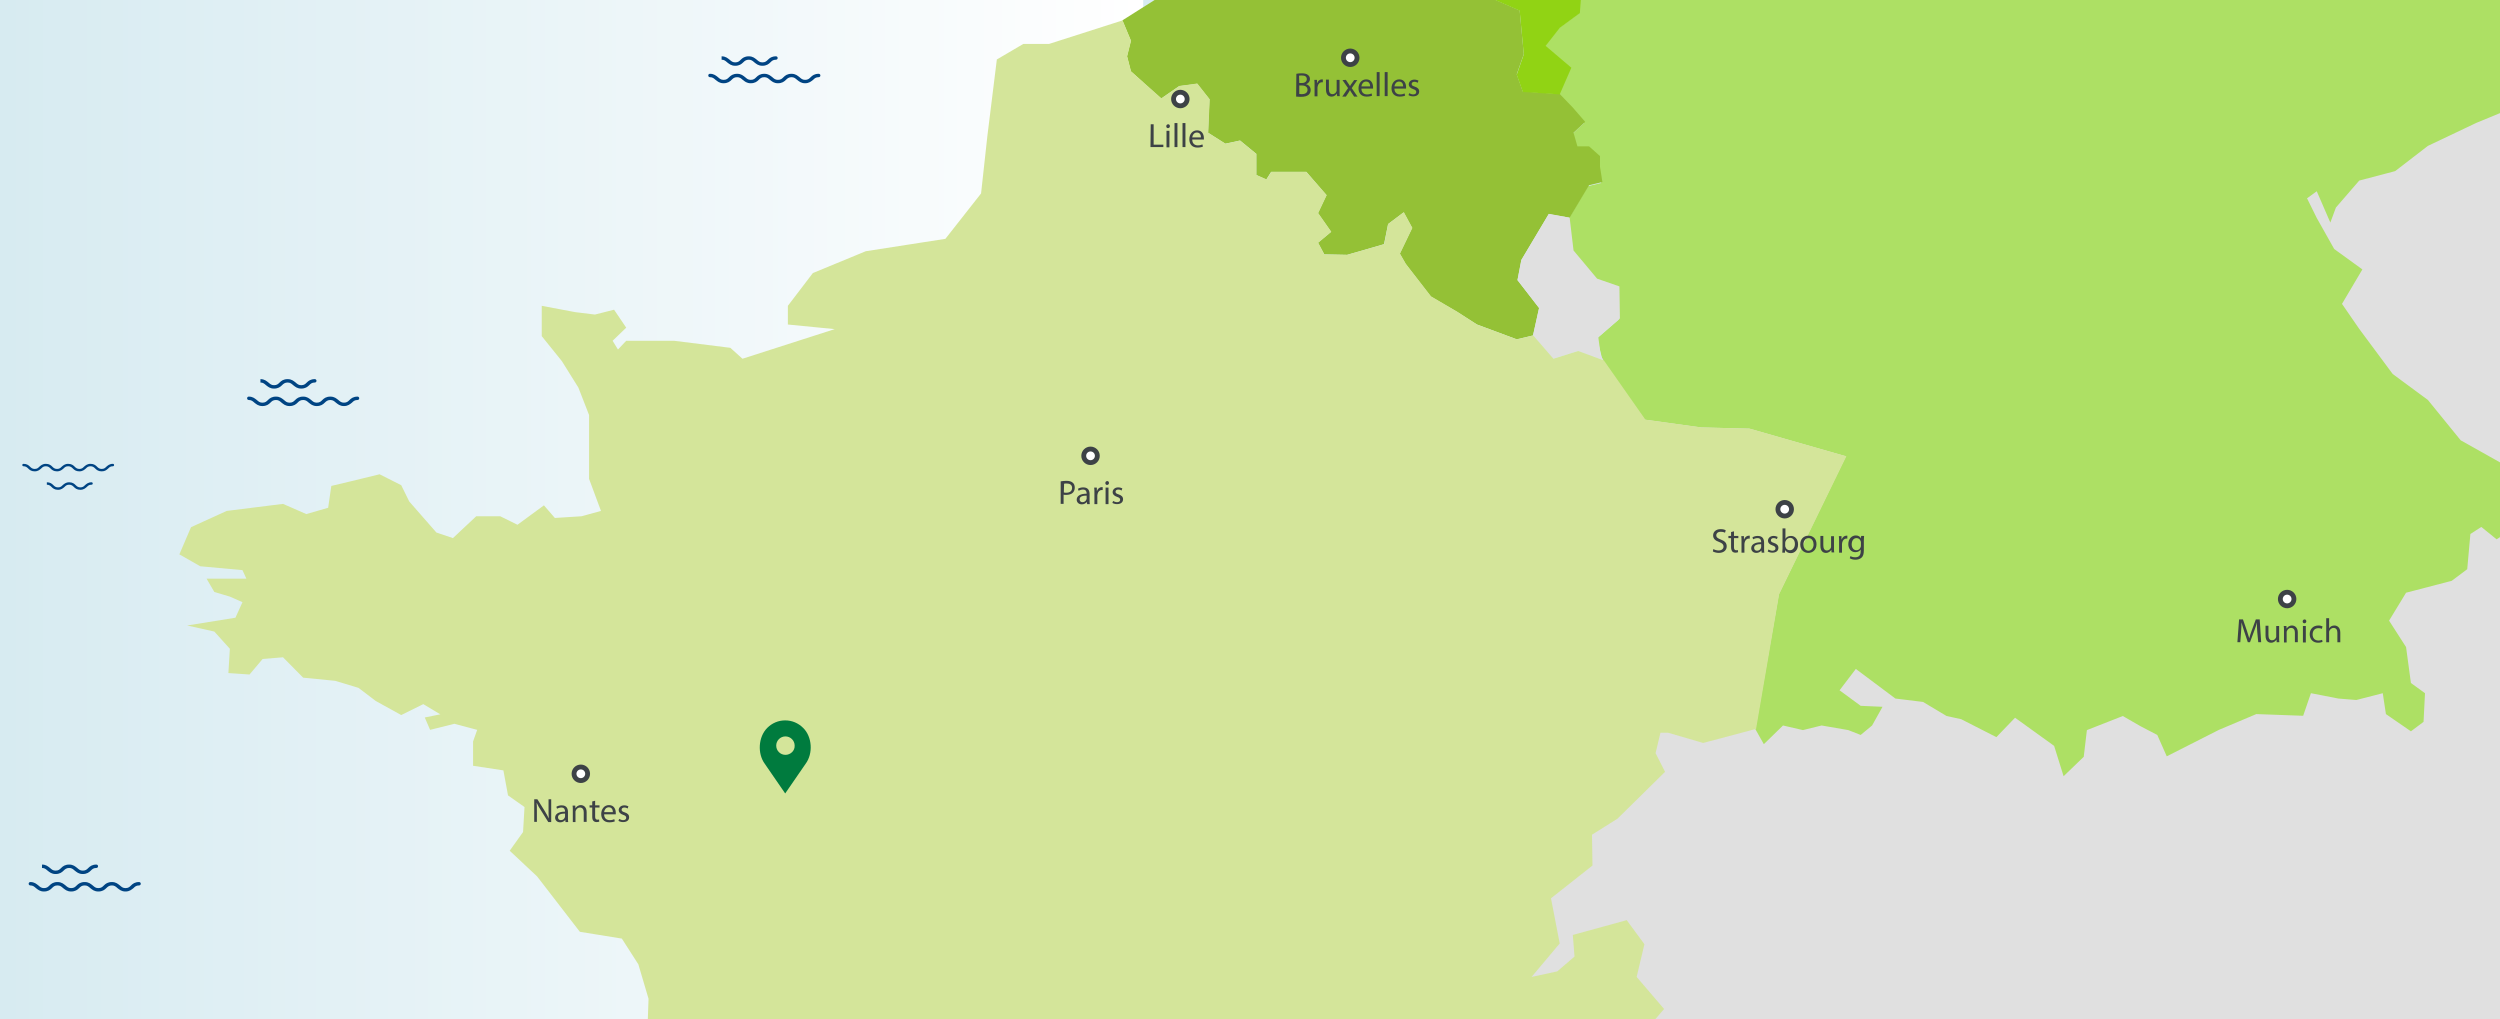 <?xml version="1.0" encoding="utf-8"?>
<!-- Generator: Adobe Illustrator 22.0.1, SVG Export Plug-In . SVG Version: 6.00 Build 0)  -->
<svg version="1.1" id="Calque_1" xmlns="http://www.w3.org/2000/svg" xmlns:xlink="http://www.w3.org/1999/xlink" x="0px" y="0px"
	 viewBox="0 0 1030 420" style="enable-background:new 0 0 1030 420;" xml:space="preserve">
<style type="text/css">
	.st0{fill:#D7EBF1;}
	.st1{fill:url(#SVGID_1_);}
	.st2{fill:#E0E0E0;}
	.st3{clip-path:url(#SVGID_3_);fill:#ADE064;}
	.st4{fill:#94C136;}
	.st5{fill:#91D314;}
	.st6{fill:none;stroke:#65B22E;}
	.st7{fill:#D4E59A;}
	.st8{fill:#004483;}
	.st9{fill:#007B3E;}
	.st10{fill:#3D4246;}
	.st11{fill:#FFFFFF;stroke:#3D4246;stroke-width:2;stroke-miterlimit:10;}
</style>
<g id="Calque_10">
	<rect class="st0" width="1030" height="420"/>
</g>
<g id="Calque_2_2_">
	<g id="Calque_11">
		
			<linearGradient id="SVGID_1_" gradientUnits="userSpaceOnUse" x1="0" y1="210" x2="471" y2="210" gradientTransform="matrix(1 0 0 -1 0 420)">
			<stop  offset="0" style="stop-color:#FFFFFF;stop-opacity:0"/>
			<stop  offset="1" style="stop-color:#FFFFFF"/>
		</linearGradient>
		<rect class="st1" width="471" height="420"/>
	</g>
	<g id="Calque_2_1_">
		<path class="st2" d="M799.7,0C575.3,223.3,523.4,355.5,514.3,420H1030V0H799.7z"/>
		<path class="st2" d="M1050.9-204.3"/>
	</g>
	<g id="Calque_1_1_">
		<g id="carte">
			<g>
				<g>
					<g>
						<g>
							<g>
								<defs>
									<polyline id="SVGID_2_" points="66.7,675 1111.2,675 1111.2,-314.6 -1.3,-314.6 									"/>
								</defs>
								<clipPath id="SVGID_3_">
									<use xlink:href="#SVGID_2_"  style="overflow:visible;"/>
								</clipPath>
								<polygon class="st3" points="650.8,0 650.4,5.6 642.1,11.7 636.3,19.1 646.9,28.2 642.1,39.1 647.4,44.6 652.6,50.7 
									647.8,55.2 649.4,60.8 654.2,60.8 658.7,64.8 658.7,69.2 659.7,75.4 654.2,76.7 646.2,90.2 647.8,103.7 657.5,115.3 
									666.8,118.5 666.9,131.7 658,139.4 660.4,149 660.9,149.8 677.6,172.9 700.7,176.1 720.7,176.6 760.5,188 732.9,244.8 
									723.2,300.4 726.7,306.6 734.6,298.9 742.8,300.8 750.5,298.9 761.5,300.8 766.6,302.8 771.3,298.9 775.6,291.2 
									766.6,290.8 757.9,284.4 764.6,275.6 780.9,287.8 792.3,289.2 802,295 808,296.3 822.5,303.7 830.2,295.7 846.3,307.3 
									850.2,319.8 858.5,311.8 859.8,300.8 874.6,295 881.9,299.2 888.8,302.8 892.7,311.6 914.2,300.7 929.6,294.2 948.9,294.9 
									952.1,285.6 963.4,287.8 970.8,288.4 981.7,285.6 983,294.2 993.3,301.3 998.5,297.4 999.1,285.6 993.3,281.4 991.3,266.6 
									984.3,255.7 991.3,244.2 1010.1,239.3 1016.5,234.5 1017.8,220 1022.3,217.1 1028.6,222.2 1030,221.3 1030,190.5 
									1013.8,181.4 1000.3,164.8 985.8,154.1 972,135.5 964.9,125.2 973.3,111 961.7,102.6 954.5,89.8 950.5,81.7 954.5,78.8 
									960.1,91.7 962.4,85.5 972,74.4 986.8,70.5 1000.3,60.1 1020.3,50.6 1030,46.6 1030,0 								"/>
							</g>
						</g>
					</g>
				</g>
			</g>
			<polygon class="st4" points="462.4,8.4 465.9,16.8 464.3,23.2 465.9,29.4 478.4,40.6 485.8,35.5 493.2,34.5 498.3,40.9 
				497.7,54.7 504.8,59.2 510.9,57.9 517.6,63.4 517.6,72.1 521.7,74 523.7,70.8 538.2,70.8 546.5,80.4 543,87.8 548.4,95.5 
				543,100 545.6,104.8 555,105 570.2,100.6 571.9,92.3 578.3,87.5 581.8,93.9 576.7,104.5 579.1,108.7 589.5,122.2 600.5,128.6 
				608.5,133.7 624.9,139.8 631.6,138.2 634.1,126.9 625.2,115.4 626.8,107.1 638.1,88.2 646.7,89.7 654.7,76.3 660.2,75 
				659.2,68.7 659.2,64.3 654.7,60.3 649.9,60.3 648.3,54.7 653.1,50.2 647.9,44.2 642.6,38.7 627.4,37.7 624.9,30.6 627.8,22.3 
				626.1,4.3 616.2,0 475.7,0 			"/>
			<polygon class="st5" points="626.1,4.4 627.8,22.4 624.9,30.8 627.4,37.9 642.6,38.9 647.4,27.9 636.8,18.9 642.6,11.5 
				650.9,5.4 651.3,0 616,0 			"/>
			<polyline class="st2" points="660.7,148.5 650.1,144.6 639.8,147.8 631.6,138.2 634.1,126.9 625.2,115.4 626.8,107.1 638.1,88.1 
				646.7,89.7 648.3,103.2 658,114.8 667.2,118 667.4,131.2 658.5,138.9 659.5,146.5 			"/>
			<path class="st6" d="M241.1,114.7"/>
			<path class="st6" d="M187.6,133.9"/>
			<polygon class="st7" points="685.6,415.7 674.3,402.5 677.5,389 670.2,379.1 648,385.2 648.7,394.1 641.6,400.2 631,402.5 
				642.6,388.7 639,370.1 656.1,356.6 655.9,343.9 666.4,337.3 686,318 682.1,310.3 684.1,301.9 687.3,301.9 701.7,306.1 
				723.5,300.3 733,244.8 760.7,188 720.9,176.6 701,176.1 677.9,172.9 660.8,148.5 650.2,144.6 640,147.8 631.7,138.2 624.9,139.8 
				608.5,133.7 600.5,128.5 589.6,122.1 579.2,108.7 576.8,104.5 581.9,93.9 578.4,87.4 571.9,92.3 570.3,100.6 555,105 
				545.6,104.8 543.1,100 548.5,95.5 543.1,87.8 546.6,80.4 538.2,70.8 523.8,70.8 521.8,73.9 517.6,72.1 517.6,63.4 510.9,57.9 
				504.9,59.2 497.8,54.7 498.4,40.9 493.3,34.4 485.9,35.4 478.5,40.5 466,29.4 464.4,23.2 466,16.8 462.5,8.4 432.2,18.1 
				421.6,18.1 410.7,24.5 406.8,56 404.2,79.7 389.5,98.4 356.7,103.5 334.9,112.5 324.6,126 324.6,133.7 343.9,135.6 305.9,147.8 
				300.9,143.3 277.7,140.4 258,140.4 254.6,144 252.4,140.4 258,135 253,127.6 245.1,129.6 237,128.6 223.2,126 223.2,138.5 
				231.5,148.8 238.3,159.7 242.7,171 242.7,185.7 242.7,197.3 247.6,210.5 239.6,212.7 228.6,213.4 224.1,208.2 213.2,216.2 
				206.1,212.7 196.2,212.7 186.6,221.7 179.8,219.4 168.6,206.6 165.3,199.9 156.4,195.4 144.5,198.3 136.5,200.2 135.2,209.2 
				126.2,211.8 116.6,207.6 93.4,210.5 78.7,217.2 73.9,228.4 82.5,233.3 99.9,234.9 101.5,238.4 85.1,238.4 88.3,243.9 94.7,245.8 
				99.9,248.1 97,254.5 77.1,257.7 88.3,260.2 94.7,267.3 94.1,277.3 102.8,277.9 108.2,271.5 116.6,270.8 124.9,279.2 138.1,280.5 
				147.7,283.4 154.8,288.8 165.3,294.6 174.4,290.1 181.4,294.3 175,295.6 177.2,300.7 187.2,298.2 196.6,300.7 194.9,305.5 
				194.9,315.5 207.4,317.4 209.3,327.7 216.1,332.5 215.5,342.8 210,350.5 221.3,361.1 238.9,383.9 256.2,386.7 263,397.3 
				267.2,411.5 266.9,420 681.9,420 			"/>
		</g>
		<g id="wave">
			<g>
				<path class="st8" d="M331.7,34.3c-1.7,0-2.5-0.8-3.3-1.4c-0.7-0.6-1.2-1.1-2.3-1.1s-1.7,0.5-2.3,1.1c-0.7,0.7-1.6,1.4-3.3,1.4
					c-1.7,0-2.5-0.8-3.3-1.4c-0.7-0.6-1.2-1.1-2.3-1.1c-1.2,0-1.7,0.5-2.3,1.1c-0.7,0.7-1.6,1.4-3.3,1.4c-1.7,0-2.5-0.8-3.3-1.4
					c-0.7-0.6-1.2-1.1-2.3-1.1c-1.2,0-1.7,0.5-2.3,1.1c-0.7,0.7-1.6,1.4-3.3,1.4c-1.7,0-2.5-0.8-3.3-1.4c-0.7-0.6-1.2-1.1-2.3-1.1
					c-0.4,0-0.7-0.3-0.7-0.7c0-0.4,0.3-0.7,0.7-0.7c1.7,0,2.5,0.8,3.3,1.4c0.7,0.6,1.2,1.1,2.3,1.1c1.2,0,1.7-0.5,2.3-1.1
					c0.7-0.7,1.6-1.4,3.3-1.4c1.7,0,2.5,0.8,3.3,1.4c0.7,0.6,1.2,1.1,2.3,1.1c1.2,0,1.7-0.5,2.3-1.1c0.7-0.7,1.6-1.4,3.3-1.4
					c1.7,0,2.5,0.8,3.3,1.4c0.7,0.6,1.2,1.1,2.3,1.1c1.2,0,1.7-0.5,2.3-1.1c0.7-0.7,1.6-1.4,3.3-1.4s2.5,0.8,3.3,1.4
					c0.7,0.6,1.2,1.1,2.3,1.1c1.2,0,1.7-0.5,2.3-1.1c0.7-0.7,1.6-1.4,3.3-1.4c0.4,0,0.7,0.3,0.7,0.7c0,0.4-0.3,0.7-0.7,0.7
					c-1.2,0-1.7,0.5-2.3,1.1C334.2,33.5,333.4,34.3,331.7,34.3z"/>
			</g>
			<g>
				<path class="st8" d="M297.3,23.2c1.7,0,2.5,0.8,3.3,1.4c0.7,0.6,1.2,1.1,2.3,1.1c1.2,0,1.7-0.5,2.3-1.1c0.7-0.7,1.6-1.4,3.3-1.4
					c1.7,0,2.5,0.8,3.3,1.4c0.7,0.6,1.2,1.1,2.3,1.1c1.2,0,1.7-0.5,2.3-1.1c0.7-0.7,1.6-1.4,3.3-1.4c0.4,0,0.7,0.3,0.7,0.7
					s-0.3,0.7-0.7,0.7c-1.2,0-1.7,0.5-2.3,1.1c-0.7,0.7-1.6,1.4-3.3,1.4c-1.7,0-2.5-0.8-3.3-1.4c-0.7-0.6-1.2-1.1-2.3-1.1
					c-1.1,0-1.7,0.5-2.3,1.1c-0.7,0.7-1.6,1.4-3.3,1.4c-1.7,0-2.5-0.8-3.3-1.4c-0.7-0.6-1.2-1.1-2.3-1.1"/>
			</g>
			<g>
				<path class="st8" d="M41.9,194.2c-1.4,0-2.1-0.6-2.7-1.2c-0.5-0.5-1-0.9-1.9-0.9c-1,0-1.4,0.4-1.9,0.9c-0.6,0.5-1.3,1.2-2.7,1.2
					c-1.4,0-2.1-0.6-2.7-1.2c-0.5-0.5-1-0.9-1.9-0.9c-1,0-1.4,0.4-1.9,0.9c-0.6,0.5-1.3,1.2-2.7,1.2s-2.1-0.6-2.7-1.2
					c-0.5-0.5-1-0.9-1.9-0.9c-1,0-1.4,0.4-1.9,0.9c-0.6,0.5-1.3,1.2-2.7,1.2s-2.1-0.6-2.7-1.2c-0.5-0.5-1-0.9-1.9-0.9
					c-0.3,0-0.5-0.2-0.5-0.5s0.2-0.5,0.5-0.5c1.4,0,2.1,0.6,2.7,1.2c0.5,0.5,1,0.9,1.9,0.9c1,0,1.4-0.4,1.9-0.9
					c0.6-0.5,1.3-1.2,2.7-1.2s2.1,0.6,2.7,1.2c0.5,0.5,1,0.9,1.9,0.9c1,0,1.4-0.4,1.9-0.9c0.6-0.5,1.3-1.2,2.7-1.2s2.1,0.6,2.7,1.2
					c0.5,0.5,1,0.9,1.9,0.9c1,0,1.4-0.4,1.9-0.9c0.6-0.5,1.3-1.2,2.7-1.2s2.1,0.6,2.7,1.2c0.5,0.5,1,0.9,1.9,0.9
					c1,0,1.4-0.4,1.9-0.9c0.6-0.5,1.3-1.2,2.7-1.2c0.3,0,0.5,0.2,0.5,0.5s-0.2,0.5-0.5,0.5c-1,0-1.4,0.4-1.9,0.9
					C43.9,193.6,43.3,194.2,41.9,194.2z"/>
			</g>
			<g>
				<path class="st8" d="M19.3,198.7c1.4,0,2.1,0.6,2.7,1.2c0.5,0.5,1,0.9,1.9,0.9c1,0,1.4-0.4,1.9-0.9c0.6-0.5,1.3-1.2,2.7-1.2
					s2.1,0.6,2.7,1.2c0.5,0.5,1,0.9,1.9,0.9c1,0,1.4-0.4,1.9-0.9c0.6-0.5,1.3-1.2,2.7-1.2c0.3,0,0.5,0.2,0.5,0.5s-0.2,0.5-0.5,0.5
					c-1,0-1.4,0.4-1.9,0.9c-0.6,0.5-1.3,1.2-2.7,1.2c-1.4,0-2.1-0.6-2.7-1.2c-0.5-0.5-1-0.9-1.9-0.9c-1,0-1.4,0.4-1.9,0.9
					c-0.6,0.5-1.3,1.2-2.7,1.2s-2.1-0.6-2.7-1.2c-0.5-0.5-1-0.9-1.9-0.9"/>
			</g>
		</g>
	</g>
	<g>
		<path class="st8" d="M141.7,167.3c-1.7,0-2.5-0.8-3.3-1.4c-0.7-0.6-1.2-1.1-2.3-1.1s-1.7,0.5-2.3,1.1c-0.7,0.7-1.6,1.4-3.3,1.4
			s-2.5-0.8-3.3-1.4c-0.7-0.6-1.2-1.1-2.3-1.1c-1.2,0-1.7,0.5-2.3,1.1c-0.7,0.7-1.6,1.4-3.3,1.4s-2.5-0.8-3.3-1.4
			c-0.7-0.6-1.2-1.1-2.3-1.1c-1.2,0-1.7,0.5-2.3,1.1c-0.7,0.7-1.6,1.4-3.3,1.4s-2.5-0.8-3.3-1.4c-0.7-0.6-1.2-1.1-2.3-1.1
			c-0.4,0-0.7-0.3-0.7-0.7s0.3-0.7,0.7-0.7c1.7,0,2.5,0.8,3.3,1.4c0.7,0.6,1.2,1.1,2.3,1.1c1.2,0,1.7-0.5,2.3-1.1
			c0.7-0.7,1.6-1.4,3.3-1.4s2.5,0.8,3.3,1.4c0.7,0.6,1.2,1.1,2.3,1.1c1.2,0,1.7-0.5,2.3-1.1c0.7-0.7,1.6-1.4,3.3-1.4
			c1.7,0,2.5,0.8,3.3,1.4c0.7,0.6,1.2,1.1,2.3,1.1c1.2,0,1.7-0.5,2.3-1.1c0.7-0.7,1.6-1.4,3.3-1.4s2.5,0.8,3.3,1.4
			c0.7,0.6,1.2,1.1,2.3,1.1c1.2,0,1.7-0.5,2.3-1.1c0.7-0.7,1.6-1.4,3.3-1.4c0.4,0,0.7,0.3,0.7,0.7s-0.3,0.7-0.7,0.7
			c-1.2,0-1.7,0.5-2.3,1.1C144.2,166.5,143.4,167.3,141.7,167.3z"/>
	</g>
	<g>
		<path class="st8" d="M107.3,156.2c1.7,0,2.5,0.8,3.3,1.4c0.7,0.6,1.2,1.1,2.3,1.1c1.2,0,1.7-0.5,2.3-1.1c0.7-0.7,1.6-1.4,3.3-1.4
			s2.5,0.8,3.3,1.4c0.7,0.6,1.2,1.1,2.3,1.1c1.2,0,1.7-0.5,2.3-1.1c0.7-0.7,1.6-1.4,3.3-1.4c0.4,0,0.7,0.3,0.7,0.7s-0.3,0.7-0.7,0.7
			c-1.2,0-1.7,0.5-2.3,1.1c-0.7,0.7-1.6,1.4-3.3,1.4s-2.5-0.8-3.3-1.4c-0.7-0.6-1.2-1.1-2.3-1.1s-1.7,0.5-2.3,1.1
			c-0.7,0.7-1.6,1.4-3.3,1.4s-2.5-0.8-3.3-1.4c-0.7-0.6-1.2-1.1-2.3-1.1"/>
	</g>
	<g>
		<path class="st8" d="M51.7,367.3c-1.7,0-2.5-0.8-3.3-1.4c-0.7-0.6-1.2-1.1-2.3-1.1s-1.7,0.5-2.3,1.1c-0.7,0.7-1.6,1.4-3.3,1.4
			s-2.5-0.8-3.3-1.4c-0.7-0.6-1.2-1.1-2.3-1.1c-1.2,0-1.7,0.5-2.3,1.1c-0.7,0.7-1.6,1.4-3.3,1.4s-2.5-0.8-3.3-1.4
			c-0.7-0.6-1.2-1.1-2.3-1.1c-1.2,0-1.7,0.5-2.3,1.1c-0.7,0.7-1.6,1.4-3.3,1.4c-1.7,0-2.5-0.8-3.3-1.4c-0.7-0.6-1.2-1.1-2.3-1.1
			c-0.4,0-0.7-0.3-0.7-0.7s0.3-0.7,0.7-0.7c1.7,0,2.5,0.8,3.3,1.4c0.7,0.6,1.2,1.1,2.3,1.1c1.2,0,1.7-0.5,2.3-1.1
			c0.7-0.7,1.6-1.4,3.3-1.4c1.7,0,2.5,0.8,3.3,1.4c0.7,0.6,1.2,1.1,2.3,1.1c1.2,0,1.7-0.5,2.3-1.1c0.7-0.7,1.6-1.4,3.3-1.4
			s2.5,0.8,3.3,1.4c0.7,0.6,1.2,1.1,2.3,1.1c1.2,0,1.7-0.5,2.3-1.1c0.7-0.7,1.6-1.4,3.3-1.4s2.5,0.8,3.3,1.4
			c0.7,0.6,1.2,1.1,2.3,1.1c1.2,0,1.7-0.5,2.3-1.1c0.7-0.7,1.6-1.4,3.3-1.4c0.4,0,0.7,0.3,0.7,0.7s-0.3,0.7-0.7,0.7
			c-1.2,0-1.7,0.5-2.3,1.1C54.2,366.5,53.4,367.3,51.7,367.3z"/>
	</g>
	<g>
		<path class="st8" d="M17.3,356.2c1.7,0,2.5,0.8,3.3,1.4c0.7,0.6,1.2,1.1,2.3,1.1c1.2,0,1.7-0.5,2.3-1.1c0.7-0.7,1.6-1.4,3.3-1.4
			s2.5,0.8,3.3,1.4c0.7,0.6,1.2,1.1,2.3,1.1c1.2,0,1.7-0.5,2.3-1.1c0.7-0.7,1.6-1.4,3.3-1.4c0.4,0,0.7,0.3,0.7,0.7s-0.3,0.7-0.7,0.7
			c-1.2,0-1.7,0.5-2.3,1.1c-0.7,0.7-1.6,1.4-3.3,1.4s-2.5-0.8-3.3-1.4c-0.7-0.6-1.2-1.1-2.3-1.1s-1.7,0.5-2.3,1.1
			c-0.7,0.7-1.6,1.4-3.3,1.4c-1.7,0-2.5-0.8-3.3-1.4c-0.7-0.6-1.2-1.1-2.3-1.1"/>
	</g>
</g>
<g id="Calque_12">
	<path class="st9" d="M330.9,299.9c-2-2-4.6-3.1-7.4-3.1s-5.4,1.1-7.4,3.1c-3.7,3.7-4.1,10.6-1,14.8l8.4,12.2l8.4-12.2
		C335.1,310.4,334.6,303.5,330.9,299.9z M323.6,311c-2.1,0-3.8-1.7-3.8-3.8c0-2.1,1.7-3.8,3.8-3.8c2.1,0,3.8,1.7,3.8,3.8
		C327.5,309.3,325.7,311,323.6,311z"/>
</g>
<g id="ville">
	<g id="nantes">
		<g>
			<path class="st10" d="M220.1,338.7v-9.4h1.3l3,4.8c0.7,1.1,1.2,2.1,1.7,3.1l0,0c-0.1-1.3-0.1-2.4-0.1-3.9v-4h1.1v9.4h-1.2l-3-4.8
				c-0.7-1-1.3-2.1-1.8-3.2l0,0c0.1,1.2,0.1,2.3,0.1,3.9v4h-1.1V338.7z"/>
			<path class="st10" d="M233,338.7l-0.1-0.9l0,0c-0.4,0.5-1.1,1-2.1,1c-1.4,0-2.1-1-2.1-1.9c0-1.6,1.5-2.5,4.1-2.5v-0.1
				c0-0.6-0.2-1.6-1.5-1.6c-0.6,0-1.3,0.2-1.8,0.5l-0.3-0.8c0.6-0.4,1.4-0.6,2.2-0.6c2.1,0,2.6,1.4,2.6,2.8v2.5c0,0.6,0,1.2,0.1,1.6
				H233z M232.8,335.2c-1.3,0-2.9,0.2-2.9,1.5c0,0.8,0.5,1.2,1.2,1.2c0.9,0,1.4-0.6,1.6-1.1c0-0.1,0.1-0.3,0.1-0.4L232.8,335.2
				L232.8,335.2z"/>
			<path class="st10" d="M236,333.7c0-0.7,0-1.3-0.1-1.8h1.1l0.1,1.1l0,0c0.3-0.6,1.1-1.3,2.2-1.3c0.9,0,2.4,0.6,2.4,2.9v4h-1.2
				v-3.9c0-1.1-0.4-2-1.6-2c-0.8,0-1.4,0.6-1.7,1.3c-0.1,0.2-0.1,0.4-0.1,0.6v4.1H236V333.7z"/>
			<path class="st10" d="M245.2,329.9v1.9h1.8v0.9h-1.8v3.7c0,0.8,0.2,1.3,0.9,1.3c0.3,0,0.6,0,0.7-0.1l0.1,0.9
				c-0.2,0.1-0.6,0.2-1.1,0.2c-0.6,0-1-0.2-1.3-0.5c-0.4-0.4-0.5-1-0.5-1.8v-3.7h-1.1v-0.9h1.1v-1.6L245.2,329.9z"/>
			<path class="st10" d="M248.9,335.5c0,1.7,1.1,2.4,2.3,2.4c0.9,0,1.4-0.2,1.9-0.4l0.2,0.9c-0.4,0.2-1.2,0.4-2.3,0.4
				c-2.1,0-3.3-1.4-3.3-3.4s1.2-3.7,3.2-3.7c2.2,0,2.8,1.9,2.8,3.2c0,0.3,0,0.4,0,0.6H248.9z M252.5,334.6c0-0.8-0.3-2-1.7-2
				c-1.2,0-1.8,1.1-1.9,2H252.5z"/>
			<path class="st10" d="M255.1,337.4c0.4,0.2,1,0.5,1.6,0.5c0.9,0,1.3-0.4,1.3-1s-0.4-0.9-1.3-1.2c-1.2-0.4-1.8-1.1-1.8-1.9
				c0-1.1,0.9-2,2.3-2c0.7,0,1.3,0.2,1.7,0.4l-0.3,0.9c-0.3-0.2-0.8-0.4-1.4-0.4c-0.7,0-1.1,0.4-1.1,0.9c0,0.6,0.4,0.8,1.3,1.1
				c1.2,0.4,1.8,1,1.8,2c0,1.2-0.9,2-2.5,2c-0.7,0-1.4-0.2-1.9-0.5L255.1,337.4z"/>
		</g>
		<circle class="st11" cx="239.3" cy="318.8" r="2.8"/>
	</g>
	<g id="paris">
		<g>
			<path class="st10" d="M437.1,198.3c0.6-0.1,1.4-0.2,2.3-0.2c1.2,0,2.1,0.3,2.6,0.8c0.5,0.4,0.8,1.1,0.8,2s-0.3,1.5-0.7,2
				c-0.6,0.7-1.7,1-2.9,1c-0.4,0-0.7,0-1-0.1v3.8H437v-9.3H437.1z M438.3,202.9c0.3,0.1,0.6,0.1,1,0.1c1.5,0,2.4-0.7,2.4-2
				c0-1.2-0.9-1.8-2.2-1.8c-0.5,0-0.9,0-1.1,0.1L438.3,202.9L438.3,202.9z"/>
			<path class="st10" d="M447.9,207.7l-0.1-0.9l0,0c-0.4,0.5-1.1,1-2.1,1c-1.4,0-2.1-1-2.1-1.9c0-1.6,1.5-2.5,4.1-2.5v-0.1
				c0-0.6-0.2-1.6-1.5-1.6c-0.6,0-1.3,0.2-1.8,0.5l-0.3-0.8c0.6-0.4,1.4-0.6,2.2-0.6c2.1,0,2.6,1.4,2.6,2.8v2.5c0,0.6,0,1.2,0.1,1.6
				H447.9z M447.7,204.2c-1.3,0-2.9,0.2-2.9,1.5c0,0.8,0.5,1.2,1.2,1.2c0.9,0,1.4-0.6,1.6-1.1c0-0.1,0.1-0.3,0.1-0.4L447.7,204.2
				L447.7,204.2z"/>
			<path class="st10" d="M450.9,203c0-0.8,0-1.5-0.1-2.1h1.1v1.3h0.1c0.3-0.9,1.1-1.5,1.9-1.5c0.1,0,0.2,0,0.4,0v1.2
				c-0.1,0-0.3,0-0.4,0c-0.9,0-1.5,0.7-1.7,1.6c0,0.2-0.1,0.4-0.1,0.6v3.6h-1.2L450.9,203L450.9,203z"/>
			<path class="st10" d="M456.9,199c0,0.4-0.3,0.8-0.8,0.8c-0.4,0-0.7-0.3-0.7-0.8c0-0.4,0.3-0.8,0.8-0.8
				C456.6,198.2,456.9,198.5,456.9,199z M455.5,207.7v-6.8h1.2v6.8H455.5z"/>
			<path class="st10" d="M458.6,206.4c0.4,0.2,1,0.5,1.6,0.5c0.9,0,1.3-0.4,1.3-1s-0.4-0.9-1.3-1.2c-1.2-0.4-1.8-1.1-1.8-1.9
				c0-1.1,0.9-2,2.3-2c0.7,0,1.3,0.2,1.7,0.4l-0.3,0.9c-0.3-0.2-0.8-0.4-1.4-0.4c-0.7,0-1.1,0.4-1.1,0.9c0,0.6,0.4,0.8,1.3,1.1
				c1.2,0.4,1.8,1,1.8,2c0,1.2-0.9,2-2.5,2c-0.7,0-1.4-0.2-1.9-0.5L458.6,206.4z"/>
		</g>
		<circle class="st11" cx="449.3" cy="187.8" r="2.8"/>
	</g>
	<g id="lille">
		<g>
			<path class="st10" d="M474.1,51.2h1.2v8.4h4v1H474L474.1,51.2L474.1,51.2z"/>
			<path class="st10" d="M482,52c0,0.4-0.3,0.8-0.8,0.8c-0.4,0-0.7-0.3-0.7-0.8c0-0.4,0.3-0.8,0.8-0.8C481.7,51.2,482,51.5,482,52z
				 M480.6,60.7v-6.8h1.2v6.8H480.6z"/>
			<path class="st10" d="M483.9,50.7h1.2v9.9h-1.2V50.7z"/>
			<path class="st10" d="M487.2,50.7h1.2v9.9h-1.2V50.7z"/>
			<path class="st10" d="M491.2,57.5c0,1.7,1.1,2.4,2.3,2.4c0.9,0,1.4-0.2,1.9-0.4l0.2,0.9c-0.4,0.2-1.2,0.4-2.3,0.4
				c-2.1,0-3.3-1.4-3.3-3.4s1.2-3.7,3.2-3.7c2.2,0,2.8,1.9,2.8,3.2c0,0.3,0,0.4,0,0.6H491.2z M494.8,56.6c0-0.8-0.3-2-1.7-2
				c-1.2,0-1.8,1.1-1.9,2H494.8z"/>
		</g>
		<circle class="st11" cx="486.3" cy="40.8" r="2.8"/>
	</g>
	<g id="Bruxelles_x03_">
		<g>
			<path class="st10" d="M534.1,30.4c0.5-0.1,1.4-0.2,2.2-0.2c1.2,0,2,0.2,2.6,0.7c0.5,0.4,0.8,0.9,0.8,1.7c0,0.9-0.6,1.7-1.6,2.1
				l0,0c0.9,0.2,1.9,1,1.9,2.4c0,0.8-0.3,1.4-0.8,1.9c-0.7,0.6-1.7,0.9-3.3,0.9c-0.8,0-1.5-0.1-1.9-0.1L534.1,30.4L534.1,30.4z
				 M535.3,34.2h1.1c1.3,0,2-0.7,2-1.6c0-1.1-0.8-1.5-2.1-1.5c-0.6,0-0.9,0-1.1,0.1L535.3,34.2L535.3,34.2z M535.3,38.7
				c0.2,0,0.6,0.1,1,0.1c1.3,0,2.4-0.5,2.4-1.8s-1.1-1.8-2.4-1.8h-1V38.7z"/>
			<path class="st10" d="M541.6,35c0-0.8,0-1.5-0.1-2.1h1.1v1.3h0.1c0.3-0.9,1.1-1.5,1.9-1.5c0.1,0,0.2,0,0.4,0v1.2
				c-0.1,0-0.3,0-0.4,0c-0.9,0-1.5,0.7-1.7,1.6c0,0.2-0.1,0.4-0.1,0.6v3.6h-1.2V35z"/>
			<path class="st10" d="M551.9,37.8c0,0.7,0,1.3,0.1,1.8h-1.1l-0.1-1.1l0,0c-0.3,0.5-1,1.3-2.2,1.3c-1.1,0-2.3-0.6-2.3-3v-4h1.2
				v3.8c0,1.3,0.4,2.2,1.5,2.2c0.8,0,1.4-0.6,1.6-1.1c0.1-0.2,0.1-0.4,0.1-0.6v-4.2h1.2V37.8z"/>
			<path class="st10" d="M554.5,32.9l1,1.5c0.3,0.4,0.5,0.7,0.7,1.1l0,0c0.2-0.4,0.4-0.8,0.7-1.1l1-1.4h1.3l-2.3,3.3l2.4,3.5h-1.4
				l-1-1.5c-0.3-0.4-0.5-0.8-0.7-1.2l0,0c-0.2,0.4-0.5,0.8-0.7,1.2l-1,1.5H553l2.4-3.5l-2.3-3.3L554.5,32.9L554.5,32.9z"/>
			<path class="st10" d="M560.9,36.5c0,1.7,1.1,2.4,2.3,2.4c0.9,0,1.4-0.2,1.9-0.4l0.2,0.9c-0.4,0.2-1.2,0.4-2.3,0.4
				c-2.1,0-3.3-1.4-3.3-3.4s1.2-3.7,3.2-3.7c2.2,0,2.8,1.9,2.8,3.2c0,0.3,0,0.4,0,0.6H560.9z M564.5,35.6c0-0.8-0.3-2-1.7-2
				c-1.2,0-1.8,1.1-1.9,2H564.5z"/>
			<path class="st10" d="M567.2,29.7h1.2v9.9h-1.2V29.7z"/>
			<path class="st10" d="M570.5,29.7h1.2v9.9h-1.2V29.7z"/>
			<path class="st10" d="M574.5,36.5c0,1.7,1.1,2.4,2.3,2.4c0.9,0,1.4-0.2,1.9-0.4l0.2,0.9c-0.4,0.2-1.2,0.4-2.3,0.4
				c-2.1,0-3.3-1.4-3.3-3.4s1.2-3.7,3.2-3.7c2.2,0,2.8,1.9,2.8,3.2c0,0.3,0,0.4,0,0.6H574.5z M578.1,35.6c0-0.8-0.3-2-1.7-2
				c-1.2,0-1.8,1.1-1.9,2H578.1z"/>
			<path class="st10" d="M580.6,38.4c0.4,0.2,1,0.5,1.6,0.5c0.9,0,1.3-0.4,1.3-1s-0.4-0.9-1.3-1.2c-1.2-0.4-1.8-1.1-1.8-1.9
				c0-1.1,0.9-2,2.3-2c0.7,0,1.3,0.2,1.7,0.4l-0.3,0.9c-0.3-0.2-0.8-0.4-1.4-0.4c-0.7,0-1.1,0.4-1.1,0.9c0,0.6,0.4,0.8,1.3,1.1
				c1.2,0.4,1.8,1,1.8,2c0,1.2-0.9,2-2.5,2c-0.7,0-1.4-0.2-1.9-0.5L580.6,38.4z"/>
		</g>
		<circle class="st11" cx="556.3" cy="23.8" r="2.8"/>
	</g>
	<g id="Strasbourg">
		<g>
			<path class="st10" d="M705.9,226.2c0.5,0.3,1.3,0.6,2.2,0.6c1.2,0,2-0.7,2-1.6c0-0.9-0.5-1.4-1.8-1.9c-1.5-0.5-2.5-1.3-2.5-2.7
				c0-1.5,1.2-2.6,3.1-2.6c1,0,1.7,0.2,2.1,0.5l-0.3,1c-0.3-0.2-0.9-0.4-1.8-0.4c-1.3,0-1.8,0.8-1.8,1.4c0,0.9,0.6,1.3,1.9,1.8
				c1.6,0.6,2.4,1.4,2.4,2.8c0,1.5-1.1,2.7-3.3,2.7c-0.9,0-1.9-0.3-2.4-0.6L705.9,226.2z"/>
			<path class="st10" d="M714.4,218.9v1.9h1.8v0.9h-1.8v3.7c0,0.8,0.2,1.3,0.9,1.3c0.3,0,0.6,0,0.7-0.1l0.1,0.9
				c-0.2,0.1-0.6,0.2-1.1,0.2c-0.6,0-1-0.2-1.3-0.5c-0.3-0.4-0.5-1-0.5-1.8v-3.7h-1.1v-0.9h1.1v-1.6L714.4,218.9z"/>
			<path class="st10" d="M717.5,223c0-0.8,0-1.5-0.1-2.1h1.1v1.3h0.1c0.3-0.9,1.1-1.5,1.9-1.5c0.1,0,0.2,0,0.4,0v1.2
				c-0.1,0-0.3,0-0.4,0c-0.9,0-1.5,0.7-1.7,1.6c0,0.2-0.1,0.4-0.1,0.6v3.6h-1.2V223z"/>
			<path class="st10" d="M725.8,227.7l-0.1-0.9l0,0c-0.4,0.5-1.1,1-2.1,1c-1.4,0-2.1-1-2.1-1.9c0-1.6,1.5-2.5,4.1-2.5v-0.1
				c0-0.6-0.2-1.6-1.5-1.6c-0.6,0-1.3,0.2-1.8,0.5l-0.3-0.8c0.6-0.4,1.4-0.6,2.2-0.6c2.1,0,2.6,1.4,2.6,2.8v2.5c0,0.6,0,1.2,0.1,1.6
				H725.8z M725.6,224.2c-1.3,0-2.9,0.2-2.9,1.5c0,0.8,0.5,1.2,1.2,1.2c0.9,0,1.4-0.6,1.6-1.1c0-0.1,0.1-0.3,0.1-0.4L725.6,224.2
				L725.6,224.2z"/>
			<path class="st10" d="M728.6,226.4c0.4,0.2,1,0.5,1.6,0.5c0.9,0,1.3-0.4,1.3-1s-0.4-0.9-1.3-1.2c-1.2-0.4-1.8-1.1-1.8-1.9
				c0-1.1,0.9-2,2.3-2c0.7,0,1.3,0.2,1.7,0.4l-0.3,0.9c-0.3-0.2-0.8-0.4-1.4-0.4c-0.7,0-1.1,0.4-1.1,0.9c0,0.6,0.4,0.8,1.3,1.1
				c1.2,0.4,1.8,1,1.8,2c0,1.2-0.9,2-2.5,2c-0.7,0-1.4-0.2-1.9-0.5L728.6,226.4z"/>
			<path class="st10" d="M734.3,227.7c0-0.5,0.1-1.1,0.1-1.8v-8.2h1.2v4.3l0,0c0.4-0.8,1.2-1.2,2.3-1.2c1.7,0,2.9,1.4,2.9,3.5
				c0,2.4-1.5,3.6-3,3.6c-1,0-1.8-0.4-2.3-1.3l0,0l-0.1,1.1L734.3,227.7L734.3,227.7z M735.5,224.9c0,0.2,0,0.3,0.1,0.4
				c0.2,0.9,1,1.4,1.8,1.4c1.3,0,2.1-1.1,2.1-2.6c0-1.4-0.7-2.5-2-2.5c-0.8,0-1.6,0.6-1.9,1.5c0,0.1-0.1,0.3-0.1,0.5L735.5,224.9
				L735.5,224.9z"/>
			<path class="st10" d="M748.4,224.2c0,2.5-1.7,3.6-3.4,3.6c-1.8,0-3.3-1.3-3.3-3.5c0-2.3,1.5-3.6,3.4-3.6
				C747.1,220.7,748.4,222.1,748.4,224.2z M743,224.3c0,1.5,0.9,2.6,2.1,2.6c1.2,0,2.1-1.1,2.1-2.6c0-1.1-0.6-2.6-2-2.6
				C743.7,221.7,743,223,743,224.3z"/>
			<path class="st10" d="M755.6,225.8c0,0.7,0,1.3,0.1,1.8h-1.1l-0.1-1.1l0,0c-0.3,0.5-1,1.3-2.2,1.3c-1.1,0-2.3-0.6-2.3-3v-4h1.2
				v3.8c0,1.3,0.4,2.2,1.5,2.2c0.8,0,1.4-0.6,1.6-1.1c0.1-0.2,0.1-0.4,0.1-0.6v-4.2h1.2V225.8z"/>
			<path class="st10" d="M757.7,223c0-0.8,0-1.5-0.1-2.1h1.1v1.3h0.1c0.3-0.9,1.1-1.5,1.9-1.5c0.1,0,0.2,0,0.4,0v1.2
				c-0.1,0-0.3,0-0.4,0c-0.9,0-1.5,0.7-1.7,1.6c0,0.2-0.1,0.4-0.1,0.6v3.6h-1.2V223z"/>
			<path class="st10" d="M768,220.9c0,0.5-0.1,1-0.1,1.9v3.9c0,1.6-0.3,2.5-1,3.1s-1.6,0.8-2.5,0.8c-0.8,0-1.7-0.2-2.3-0.6l0.3-0.9
				c0.4,0.3,1.1,0.5,2,0.5c1.3,0,2.2-0.7,2.2-2.4v-0.8l0,0c-0.4,0.6-1.1,1.1-2.2,1.1c-1.7,0-2.9-1.4-2.9-3.3c0-2.3,1.5-3.6,3.1-3.6
				c1.2,0,1.8,0.6,2.1,1.2l0,0l0.1-1h1.2V220.9z M766.7,223.6c0-0.2,0-0.4-0.1-0.6c-0.2-0.7-0.8-1.3-1.7-1.3c-1.2,0-2,1-2,2.6
				c0,1.3,0.7,2.4,2,2.4c0.8,0,1.4-0.5,1.7-1.3c0.1-0.2,0.1-0.4,0.1-0.7V223.6z"/>
		</g>
		<circle class="st11" cx="735.3" cy="209.8" r="2.8"/>
	</g>
	<g id="Munich">
		<g>
			<path class="st10" d="M930,260.5c-0.1-1.3-0.2-2.9-0.1-4.1l0,0c-0.3,1.1-0.7,2.3-1.2,3.6l-1.7,4.6h-0.9l-1.5-4.5
				c-0.4-1.3-0.8-2.5-1.1-3.7l0,0c0,1.2-0.1,2.8-0.2,4.2l-0.3,4h-1.2l0.7-9.4h1.6l1.6,4.6c0.4,1.2,0.7,2.2,1,3.2l0,0
				c0.2-1,0.6-2,1-3.2l1.7-4.6h1.6l0.6,9.4h-1.2L930,260.5z"/>
			<path class="st10" d="M939,262.8c0,0.7,0,1.3,0.1,1.8H938l-0.1-1.1l0,0c-0.3,0.5-1,1.3-2.2,1.3c-1.1,0-2.3-0.6-2.3-3v-4h1.2v3.8
				c0,1.3,0.4,2.2,1.5,2.2c0.8,0,1.4-0.6,1.6-1.1c0.1-0.2,0.1-0.4,0.1-0.6v-4.2h1.2V262.8z"/>
			<path class="st10" d="M941,259.7c0-0.7,0-1.3-0.1-1.8h1.1l0.1,1.1l0,0c0.3-0.6,1.1-1.3,2.2-1.3c0.9,0,2.4,0.6,2.4,2.9v4h-1.2
				v-3.9c0-1.1-0.4-2-1.6-2c-0.8,0-1.4,0.6-1.7,1.3c-0.1,0.2-0.1,0.4-0.1,0.6v4.1H941V259.7z"/>
			<path class="st10" d="M950.2,256c0,0.4-0.3,0.8-0.8,0.8c-0.4,0-0.7-0.3-0.7-0.8c0-0.4,0.3-0.8,0.8-0.8
				C949.9,255.2,950.2,255.5,950.2,256z M948.8,264.7v-6.8h1.2v6.8H948.8z"/>
			<path class="st10" d="M956.9,264.4c-0.3,0.2-1,0.4-1.9,0.4c-2,0-3.4-1.4-3.4-3.5s1.4-3.6,3.6-3.6c0.7,0,1.4,0.2,1.7,0.4l-0.3,1
				c-0.3-0.2-0.8-0.3-1.4-0.3c-1.6,0-2.4,1.1-2.4,2.6c0,1.6,1,2.5,2.4,2.5c0.7,0,1.2-0.2,1.5-0.3L956.9,264.4z"/>
			<path class="st10" d="M958.4,254.7h1.2v4.2l0,0c0.2-0.4,0.5-0.7,0.9-0.9s0.8-0.3,1.3-0.3c0.9,0,2.4,0.6,2.4,2.9v4H963v-3.9
				c0-1.1-0.4-2-1.6-2c-0.8,0-1.4,0.6-1.7,1.2c-0.1,0.2-0.1,0.4-0.1,0.6v4.1h-1.2L958.4,254.7L958.4,254.7z"/>
		</g>
		<circle class="st11" cx="942.3" cy="246.8" r="2.8"/>
	</g>
</g>
</svg>
